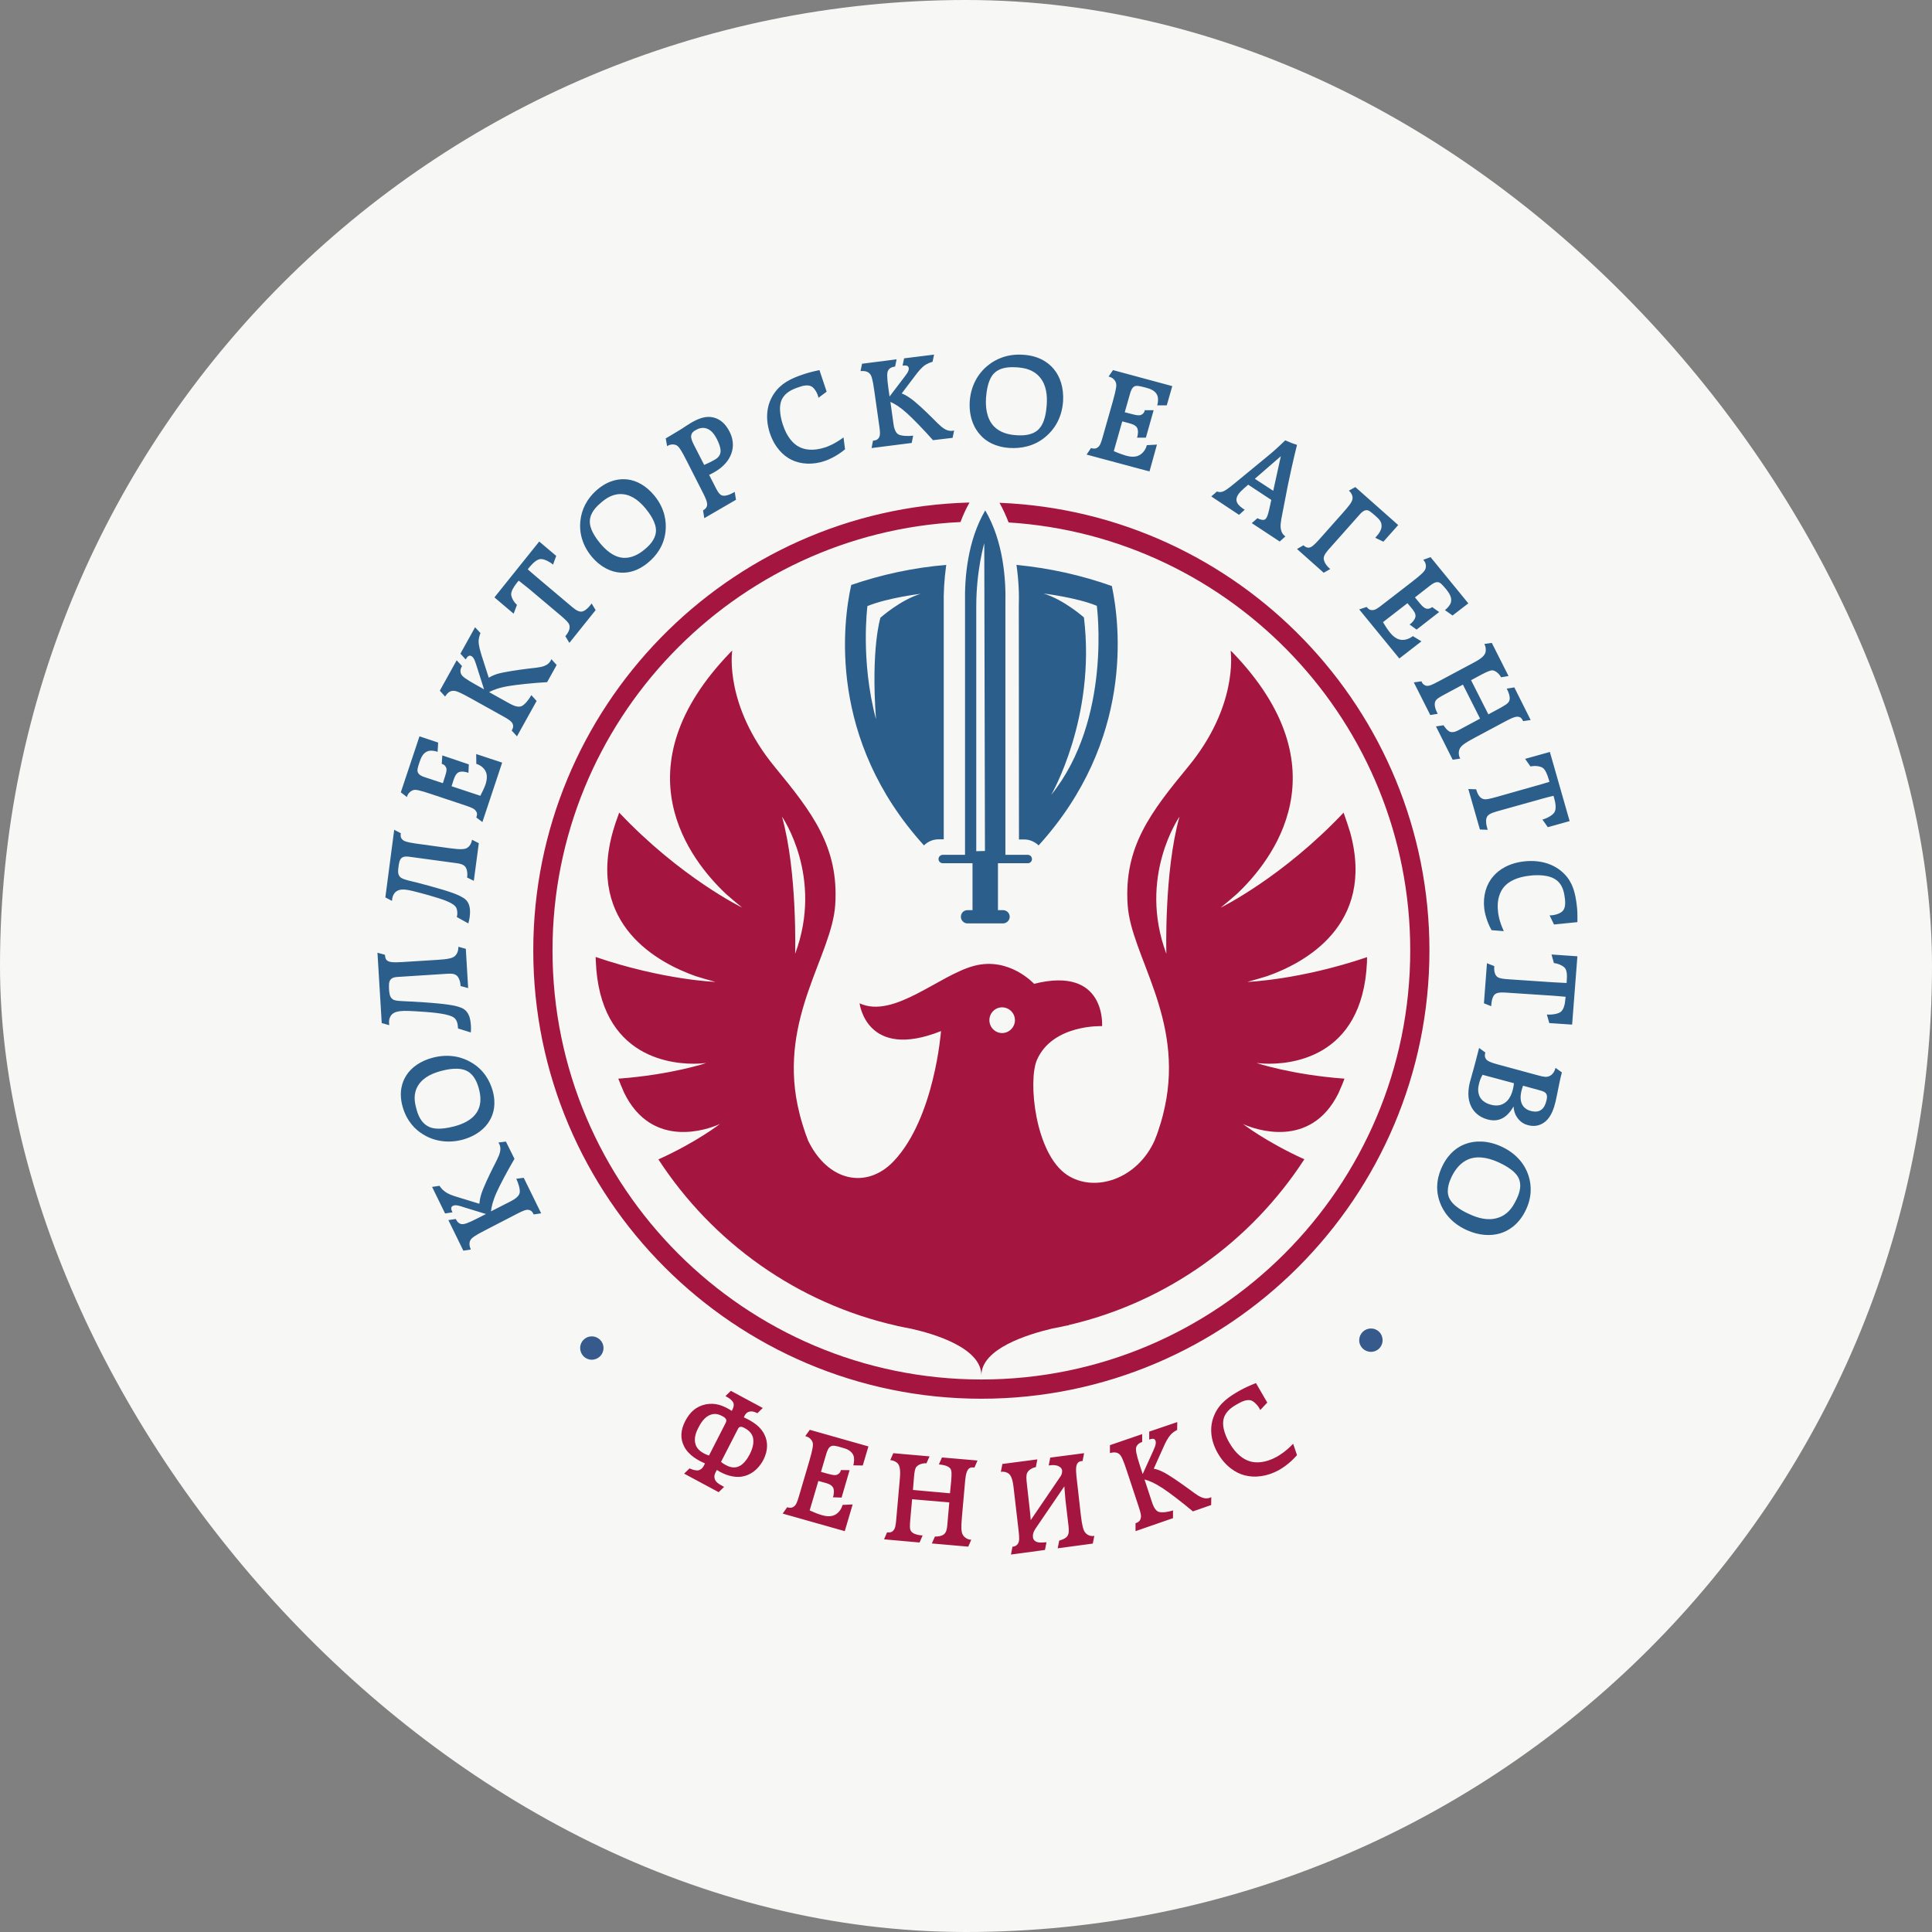 <svg width="48" height="48" viewBox="0 0 48 48" fill="none" xmlns="http://www.w3.org/2000/svg">
<rect x="0" y="0" width="48" height="48" fill="#808080" stroke="none"/>
<rect width="48" height="48" rx="24" fill="#F7F7F5"/>
<g clip-path="url(#clip0_4172_4058)">
<path fill-rule="evenodd" clip-rule="evenodd" d="M21.874 15.347C21.874 15.347 21.634 16.102 21.764 17.868C21.373 16.412 21.551 15.058 21.551 15.058C22.063 14.849 22.874 14.753 22.874 14.753C22.365 14.907 21.874 15.347 21.874 15.347ZM23.447 20.853V15.024C23.441 14.739 23.458 14.395 23.509 14.035C22.692 14.103 21.902 14.275 21.149 14.533C20.943 15.453 20.559 18.363 22.956 21.004C23.049 20.911 23.176 20.853 23.317 20.853H23.447ZM26.116 19.75C26.116 19.75 27.233 17.834 26.93 15.34C26.93 15.34 26.436 14.9 25.927 14.746C25.927 14.746 26.741 14.842 27.25 15.051C27.25 15.051 27.631 17.872 26.116 19.75ZM25.254 14.035C25.309 14.412 25.323 14.77 25.312 15.069L25.316 20.856H25.447C25.584 20.856 25.711 20.915 25.804 21.004C28.174 18.394 27.827 15.522 27.624 14.56C26.869 14.292 26.075 14.114 25.254 14.035Z" fill="#2B5E8B"/>
<path fill-rule="evenodd" clip-rule="evenodd" d="M24.255 21.148V15.062C24.255 14.169 24.454 13.495 24.454 13.495L24.471 21.142L24.255 21.148ZM25.536 21.238H24.979V14.99C24.993 14.426 24.938 13.464 24.478 12.681C24.031 13.444 23.966 14.375 23.976 14.945V21.238H23.423C23.365 21.238 23.317 21.286 23.317 21.344C23.317 21.399 23.365 21.447 23.423 21.447H24.162V22.612H24.038C23.945 22.612 23.873 22.684 23.873 22.777C23.873 22.866 23.945 22.942 24.038 22.942H24.918C25.01 22.942 25.086 22.866 25.086 22.777C25.086 22.684 25.01 22.612 24.918 22.612H24.794V21.447H25.536C25.563 21.447 25.589 21.436 25.609 21.417C25.628 21.398 25.639 21.372 25.639 21.344C25.639 21.286 25.594 21.238 25.536 21.238ZM12.827 29.286L12.837 29.31C12.871 29.378 12.933 29.557 12.909 29.646C12.878 29.75 12.741 29.818 12.669 29.856L12.198 30.096C12.212 29.98 12.243 29.835 12.342 29.616C12.418 29.447 12.6 29.1 12.782 28.791L12.569 28.362L12.383 28.386C12.463 28.499 12.428 28.619 12.397 28.705C12.363 28.788 12.325 28.86 12.28 28.949L12.253 29.001C12.157 29.193 11.999 29.519 11.951 29.688C11.927 29.77 11.916 29.839 11.909 29.907L11.374 29.743C11.271 29.712 11.133 29.671 11.037 29.591C10.992 29.557 10.951 29.512 10.92 29.461L10.735 29.488L11.058 30.148L11.243 30.12L11.233 30.103C11.223 30.079 11.205 30.038 11.212 30.007C11.216 29.99 11.229 29.969 11.253 29.959C11.325 29.921 11.439 29.966 11.545 30L12.074 30.162L11.879 30.261C11.624 30.392 11.528 30.423 11.466 30.412C11.435 30.409 11.374 30.388 11.329 30.296L11.325 30.285L11.14 30.313L11.511 31.072L11.697 31.044C11.662 30.959 11.645 30.869 11.697 30.797C11.721 30.759 11.786 30.701 12.071 30.557L12.868 30.145C12.992 30.083 13.07 30.048 13.132 30.059C13.201 30.069 13.235 30.12 13.252 30.158L13.259 30.172L13.445 30.145L13.012 29.262L12.827 29.286ZM10.656 27.994C10.446 27.895 10.377 27.671 10.343 27.541C10.299 27.379 10.261 27.173 10.391 26.964C10.522 26.758 10.755 26.662 10.961 26.607C11.095 26.572 11.405 26.5 11.611 26.613C11.789 26.71 11.861 26.916 11.896 27.043C11.944 27.218 11.964 27.421 11.868 27.599C11.738 27.84 11.46 27.939 11.274 27.987C10.913 28.08 10.738 28.035 10.656 27.994ZM11.487 28.317C11.831 28.224 12.064 28.032 12.177 27.819C12.263 27.668 12.332 27.424 12.239 27.094C12.171 26.857 12.019 26.569 11.693 26.387C11.504 26.277 11.181 26.167 10.755 26.277C10.439 26.359 10.216 26.527 10.096 26.716C9.989 26.881 9.903 27.142 10.003 27.496C10.103 27.853 10.319 28.07 10.518 28.187C10.807 28.365 11.154 28.403 11.487 28.317ZM9.982 25.119C10.044 25.112 10.165 25.112 10.559 25.14C10.793 25.157 10.941 25.178 11.058 25.202C11.205 25.233 11.277 25.27 11.312 25.315C11.346 25.353 11.37 25.422 11.374 25.49L11.38 25.552L11.697 25.652C11.703 25.59 11.703 25.549 11.7 25.487C11.693 25.394 11.683 25.294 11.642 25.212C11.587 25.095 11.504 25.047 11.398 25.016C11.308 24.985 11.109 24.941 10.542 24.903C10.292 24.886 10.12 24.879 9.986 24.872C9.866 24.865 9.79 24.858 9.749 24.82C9.677 24.765 9.673 24.669 9.666 24.583C9.663 24.494 9.656 24.405 9.697 24.346C9.745 24.281 9.828 24.274 9.893 24.271L11.126 24.192C11.198 24.188 11.288 24.185 11.35 24.24C11.408 24.291 11.442 24.412 11.442 24.497L11.631 24.549L11.573 23.573L11.387 23.522C11.391 23.601 11.367 23.701 11.291 23.762C11.233 23.804 11.143 23.831 10.858 23.848L9.976 23.903C9.763 23.917 9.687 23.903 9.642 23.879C9.577 23.845 9.57 23.787 9.567 23.745L9.563 23.721L9.378 23.67L9.484 25.418L9.67 25.47L9.666 25.415C9.66 25.318 9.694 25.25 9.728 25.212C9.797 25.136 9.91 25.123 9.982 25.119ZM9.745 22.327C9.759 22.237 9.804 22.175 9.845 22.148C9.924 22.09 10.034 22.096 10.103 22.107C10.161 22.114 10.278 22.138 10.649 22.241C10.865 22.303 11.003 22.347 11.109 22.392C11.243 22.45 11.305 22.498 11.332 22.546C11.357 22.591 11.367 22.663 11.36 22.729L11.35 22.784L11.635 22.942C11.652 22.883 11.659 22.845 11.669 22.787C11.679 22.694 11.686 22.601 11.662 22.515C11.631 22.392 11.562 22.33 11.466 22.282C11.387 22.234 11.205 22.155 10.673 22.011C10.436 21.945 10.278 21.907 10.151 21.877C10.034 21.846 9.969 21.822 9.934 21.78C9.876 21.715 9.89 21.622 9.9 21.543C9.91 21.454 9.924 21.368 9.972 21.32C10.031 21.269 10.11 21.279 10.171 21.286L11.357 21.447C11.429 21.458 11.514 21.475 11.562 21.537C11.607 21.598 11.621 21.715 11.604 21.801L11.772 21.884L11.896 20.949L11.727 20.863C11.717 20.939 11.676 21.028 11.594 21.073C11.532 21.1 11.442 21.111 11.168 21.073L10.319 20.956C10.113 20.925 10.041 20.901 10.007 20.867C9.952 20.822 9.952 20.767 9.955 20.726L9.958 20.702L9.794 20.616L9.574 22.296L9.739 22.382L9.745 22.327ZM10.278 19.627C10.333 19.616 10.422 19.63 10.718 19.73L11.573 20.015C11.717 20.063 11.786 20.094 11.82 20.145C11.865 20.2 11.854 20.252 11.837 20.297L11.834 20.31L11.985 20.424L12.476 18.947L11.831 18.734L11.834 18.978C11.947 19.012 12.03 19.087 12.068 19.17C12.119 19.28 12.088 19.404 12.064 19.486C12.037 19.565 11.982 19.678 11.934 19.771L11.219 19.534L11.267 19.383C11.291 19.314 11.322 19.225 11.394 19.187C11.46 19.156 11.573 19.173 11.638 19.201L11.648 18.991L10.989 18.768L10.975 18.978C11.051 18.998 11.078 19.053 11.088 19.081C11.099 19.111 11.099 19.166 11.054 19.297L11.003 19.458L10.559 19.311C10.501 19.294 10.412 19.259 10.384 19.194C10.357 19.142 10.377 19.07 10.426 18.926C10.46 18.826 10.511 18.699 10.635 18.662C10.704 18.637 10.807 18.655 10.872 18.679L10.886 18.449L10.422 18.294L9.958 19.685L10.11 19.802C10.12 19.76 10.14 19.722 10.17 19.692C10.2 19.661 10.237 19.638 10.278 19.627ZM13.441 16.57C13.352 16.587 13.27 16.597 13.167 16.607L13.108 16.614C12.888 16.642 12.521 16.693 12.349 16.745C12.267 16.772 12.201 16.803 12.143 16.838L11.964 16.281C11.934 16.175 11.885 16.034 11.892 15.907C11.899 15.848 11.913 15.787 11.937 15.728L11.803 15.584L11.439 16.24L11.569 16.384L11.58 16.367C11.594 16.343 11.621 16.305 11.648 16.295C11.659 16.291 11.671 16.29 11.682 16.291C11.693 16.292 11.704 16.296 11.714 16.302C11.786 16.343 11.813 16.463 11.851 16.576L12.026 17.126L11.824 17.013C11.566 16.869 11.48 16.803 11.456 16.745C11.442 16.717 11.422 16.652 11.473 16.559L11.48 16.549L11.346 16.405L10.927 17.16L11.058 17.305C11.109 17.226 11.174 17.16 11.264 17.164C11.315 17.16 11.401 17.184 11.69 17.346L12.504 17.799C12.631 17.868 12.706 17.92 12.734 17.978C12.765 18.043 12.741 18.102 12.72 18.136L12.713 18.15L12.844 18.294L13.332 17.415L13.201 17.27L13.187 17.294C13.149 17.363 13.036 17.518 12.947 17.549C12.844 17.583 12.706 17.504 12.631 17.463L12.15 17.195C12.26 17.14 12.397 17.085 12.641 17.044C12.83 17.013 13.225 16.968 13.593 16.948L13.83 16.522L13.699 16.377C13.651 16.504 13.534 16.549 13.441 16.57ZM14.699 14.993L14.681 15.017C14.637 15.075 14.534 15.196 14.438 15.196C14.345 15.199 14.238 15.1 14.156 15.031L13.342 14.344C13.263 14.279 13.16 14.186 13.112 14.145L13.149 14.097C13.246 13.98 13.338 13.901 13.424 13.89C13.514 13.88 13.661 13.959 13.74 14.028L13.819 13.811L13.397 13.454L12.284 14.842L12.761 15.247L12.844 15.027C12.765 14.959 12.703 14.845 12.7 14.766C12.7 14.691 12.748 14.598 12.854 14.464L12.888 14.426C12.919 14.45 13.064 14.564 13.139 14.626L13.933 15.295C14.06 15.405 14.125 15.464 14.146 15.529C14.17 15.608 14.132 15.704 14.046 15.807L14.146 15.972L14.798 15.158L14.699 14.993ZM16.021 13.646C15.88 13.767 15.702 13.866 15.499 13.86C15.231 13.846 15.028 13.64 14.908 13.495C14.678 13.217 14.651 13.039 14.654 12.949C14.661 12.723 14.839 12.568 14.939 12.482C15.07 12.372 15.245 12.252 15.485 12.279C15.726 12.307 15.908 12.475 16.042 12.637C16.124 12.74 16.317 12.984 16.296 13.214C16.279 13.413 16.121 13.564 16.021 13.646ZM15.592 11.912C15.399 11.888 15.128 11.922 14.846 12.159C14.561 12.4 14.451 12.685 14.424 12.908C14.376 13.241 14.482 13.564 14.695 13.822C14.915 14.09 15.186 14.217 15.423 14.227C15.599 14.237 15.846 14.196 16.107 13.973C16.299 13.815 16.502 13.557 16.536 13.19C16.557 12.977 16.529 12.643 16.258 12.314C16.055 12.066 15.815 11.939 15.592 11.912ZM17.495 11.551L17.251 11.074C17.196 10.967 17.162 10.888 17.172 10.823C17.182 10.754 17.23 10.716 17.271 10.693C17.347 10.648 17.44 10.61 17.55 10.644C17.684 10.686 17.756 10.806 17.811 10.909C17.91 11.108 17.907 11.201 17.9 11.245C17.879 11.349 17.797 11.4 17.752 11.424C17.687 11.465 17.55 11.527 17.495 11.551ZM18.237 12.231C18.151 12.279 18.017 12.341 17.931 12.307C17.859 12.276 17.807 12.173 17.749 12.053L17.618 11.799C17.715 11.751 17.745 11.733 17.766 11.72C17.91 11.637 18.065 11.503 18.144 11.331C18.213 11.184 18.254 10.974 18.123 10.72C18.027 10.531 17.903 10.431 17.776 10.387C17.536 10.304 17.32 10.418 17.165 10.507C17.072 10.562 17 10.614 16.942 10.651C16.863 10.699 16.608 10.854 16.54 10.892L16.574 11.084C16.66 11.029 16.753 11.033 16.815 11.067C16.869 11.101 16.935 11.197 17.062 11.452L17.467 12.248C17.515 12.345 17.581 12.475 17.567 12.558C17.562 12.582 17.552 12.605 17.537 12.624C17.522 12.644 17.503 12.66 17.481 12.671L17.467 12.681L17.498 12.874L18.285 12.417L18.254 12.221L18.237 12.231ZM20.957 10.868C20.73 11.033 20.572 11.091 20.511 11.112C20.201 11.215 19.985 11.173 19.851 11.101C19.71 11.029 19.552 10.864 19.449 10.548C19.411 10.431 19.322 10.119 19.432 9.909C19.521 9.741 19.703 9.665 19.851 9.617C19.923 9.59 20.061 9.549 20.16 9.6C20.236 9.641 20.315 9.775 20.335 9.882L20.538 9.731L20.359 9.195C20.177 9.233 20.067 9.264 19.957 9.301C19.645 9.404 19.401 9.528 19.233 9.775C19.044 10.05 19.009 10.397 19.126 10.758C19.247 11.122 19.466 11.325 19.659 11.421C19.889 11.537 20.195 11.555 20.493 11.452C20.548 11.434 20.768 11.352 20.995 11.163L20.957 10.868ZM21.723 9.72L21.847 10.593C21.867 10.727 21.871 10.813 21.84 10.868C21.805 10.93 21.747 10.943 21.703 10.947L21.689 10.95L21.654 11.132L22.651 11.005L22.688 10.823L22.661 10.826C22.585 10.837 22.39 10.837 22.314 10.789C22.225 10.73 22.204 10.579 22.194 10.5L22.122 9.985C22.231 10.033 22.358 10.109 22.537 10.27C22.675 10.394 22.946 10.672 23.18 10.936L23.667 10.878L23.705 10.696C23.571 10.73 23.468 10.665 23.396 10.607C23.327 10.548 23.269 10.493 23.2 10.421L23.159 10.38C23.008 10.229 22.747 9.978 22.599 9.882C22.53 9.834 22.465 9.799 22.403 9.775L22.743 9.325C22.808 9.24 22.894 9.126 23.004 9.057C23.052 9.03 23.107 9.006 23.169 8.989L23.207 8.81L22.462 8.903L22.424 9.085L22.444 9.082C22.472 9.078 22.52 9.078 22.544 9.092C22.561 9.102 22.575 9.119 22.578 9.147C22.589 9.226 22.506 9.315 22.438 9.408L22.101 9.851L22.07 9.635C22.032 9.356 22.036 9.253 22.067 9.202C22.08 9.174 22.122 9.123 22.228 9.109H22.238L22.276 8.927L21.417 9.037L21.38 9.219C21.476 9.212 21.565 9.226 21.617 9.294C21.648 9.329 21.682 9.411 21.723 9.72ZM24.498 9.878C24.526 9.497 24.629 9.343 24.698 9.274C24.869 9.106 25.124 9.119 25.265 9.126C25.443 9.14 25.666 9.174 25.835 9.373C26.003 9.573 26.02 9.837 26.006 10.054C25.996 10.194 25.969 10.524 25.783 10.686C25.625 10.823 25.392 10.823 25.254 10.813C25.058 10.802 24.845 10.748 24.694 10.593C24.495 10.383 24.485 10.078 24.498 9.878ZM25.082 11.129C25.347 11.146 25.694 11.098 25.986 10.844C26.161 10.696 26.381 10.421 26.412 9.968C26.432 9.628 26.336 9.356 26.185 9.174C26.055 9.013 25.817 8.838 25.422 8.814C25.027 8.786 24.735 8.924 24.55 9.075C24.272 9.294 24.117 9.621 24.093 9.971C24.069 10.339 24.189 10.634 24.368 10.82C24.492 10.957 24.718 11.105 25.082 11.129ZM27.542 9.356C27.648 9.377 27.71 9.452 27.727 9.518C27.744 9.569 27.734 9.662 27.648 9.971L27.398 10.851C27.356 11.002 27.329 11.074 27.277 11.112C27.219 11.156 27.167 11.149 27.119 11.136L27.106 11.132L26.996 11.294L28.559 11.713L28.744 11.046L28.493 11.06C28.462 11.18 28.387 11.266 28.304 11.311C28.195 11.369 28.061 11.345 27.975 11.321C27.892 11.297 27.769 11.252 27.672 11.208L27.882 10.469L28.037 10.51C28.112 10.531 28.208 10.555 28.25 10.627C28.287 10.693 28.273 10.809 28.25 10.874H28.469L28.662 10.191H28.442C28.428 10.27 28.37 10.301 28.342 10.311C28.311 10.322 28.253 10.325 28.119 10.287L27.944 10.242L28.074 9.786C28.091 9.724 28.122 9.631 28.184 9.6C28.236 9.573 28.315 9.59 28.469 9.631C28.576 9.659 28.71 9.707 28.754 9.827C28.782 9.896 28.772 10.002 28.751 10.071H28.988L29.125 9.593L27.652 9.195L27.542 9.356ZM31.633 12.194L31.176 11.895L31.822 11.335L31.633 12.194ZM31.997 12.053C32.035 11.874 32.124 11.448 32.224 11.053C32.134 11.026 32.055 10.995 31.932 10.94C31.691 11.17 31.626 11.225 31.489 11.338L30.678 12.005C30.468 12.18 30.407 12.204 30.383 12.211C30.345 12.225 30.293 12.235 30.235 12.211L30.094 12.334L30.784 12.791L30.925 12.664C30.863 12.63 30.767 12.554 30.74 12.496C30.699 12.417 30.726 12.352 30.75 12.307C30.795 12.231 30.846 12.19 30.908 12.132L31.011 12.042L31.585 12.42L31.533 12.657C31.502 12.791 31.482 12.836 31.471 12.853C31.441 12.912 31.403 12.922 31.358 12.915C31.337 12.912 31.293 12.905 31.241 12.874L31.1 12.997L31.794 13.454L31.935 13.327C31.881 13.291 31.843 13.236 31.829 13.172C31.801 13.076 31.822 12.953 31.856 12.781L31.997 12.053ZM32.887 13.87C32.89 13.791 32.959 13.705 33.041 13.616L33.776 12.788C33.814 12.743 33.879 12.678 33.948 12.675C34.01 12.671 34.075 12.733 34.175 12.819C34.261 12.894 34.343 12.973 34.322 13.104C34.312 13.172 34.264 13.255 34.209 13.313L34.168 13.361L34.37 13.458L34.738 13.045L33.673 12.101L33.512 12.19C33.584 12.252 33.608 12.328 33.605 12.383C33.598 12.472 33.505 12.582 33.34 12.767L32.77 13.409C32.65 13.543 32.584 13.595 32.529 13.605C32.471 13.616 32.423 13.581 32.395 13.557L32.385 13.547L32.224 13.64L32.887 14.23L33.048 14.138L33.024 14.114C32.948 14.048 32.887 13.949 32.887 13.87ZM35.102 15.804C35.006 15.879 34.896 15.907 34.807 15.896C34.68 15.879 34.59 15.783 34.535 15.718C34.47 15.635 34.412 15.548 34.36 15.457L34.968 14.986L35.068 15.106C35.116 15.165 35.178 15.24 35.167 15.319C35.157 15.392 35.078 15.481 35.02 15.515L35.195 15.642L35.755 15.206L35.58 15.082C35.521 15.134 35.459 15.127 35.432 15.12C35.398 15.11 35.349 15.082 35.264 14.976L35.154 14.842L35.528 14.55C35.58 14.512 35.655 14.454 35.727 14.464C35.786 14.471 35.837 14.529 35.937 14.649C36.002 14.732 36.081 14.845 36.047 14.969C36.026 15.038 35.957 15.113 35.899 15.158L36.088 15.292L36.48 14.99L35.542 13.842L35.36 13.908C35.432 13.983 35.439 14.079 35.411 14.141C35.391 14.193 35.332 14.261 35.078 14.457L34.353 15.017C34.233 15.113 34.168 15.155 34.103 15.158C34.03 15.161 33.993 15.127 33.962 15.089L33.955 15.079L33.769 15.141L34.766 16.36L35.315 15.934L35.102 15.804ZM35.659 17.428C35.683 17.367 35.762 17.322 35.896 17.25L36.346 17.009L36.772 17.854L36.253 18.133C36.191 18.167 36.109 18.205 36.033 18.184C35.968 18.163 35.896 18.071 35.865 18.019L35.676 18.047L36.091 18.875L36.28 18.847C36.257 18.808 36.245 18.764 36.243 18.719C36.242 18.674 36.252 18.629 36.273 18.589C36.315 18.517 36.407 18.452 36.627 18.335L37.314 17.968C37.507 17.865 37.62 17.803 37.709 17.806C37.781 17.813 37.805 17.848 37.83 17.895L37.843 17.916L38.029 17.889L37.623 17.078L37.434 17.109L37.445 17.13C37.465 17.167 37.538 17.322 37.496 17.415C37.472 17.477 37.393 17.521 37.259 17.597L36.978 17.748L36.548 16.899L36.816 16.755C36.964 16.68 37.029 16.652 37.084 16.655C37.16 16.666 37.245 16.735 37.294 16.827L37.479 16.796L37.063 15.972L36.878 15.999C36.919 16.075 36.923 16.168 36.899 16.23C36.857 16.333 36.706 16.415 36.569 16.487L35.731 16.934C35.576 17.016 35.501 17.051 35.432 17.037C35.407 17.031 35.384 17.019 35.365 17.002C35.346 16.985 35.331 16.964 35.322 16.941L35.315 16.927L35.126 16.954L35.535 17.765L35.72 17.734C35.683 17.669 35.617 17.521 35.659 17.428ZM38.025 19.043C38.125 19.019 38.259 19.032 38.324 19.074C38.386 19.115 38.434 19.211 38.482 19.376L38.496 19.424C38.455 19.434 38.279 19.493 38.18 19.517L37.163 19.805C36.998 19.85 36.912 19.871 36.847 19.85C36.768 19.826 36.71 19.74 36.675 19.61L36.48 19.603L36.768 20.609L36.964 20.616L36.954 20.592C36.933 20.52 36.895 20.365 36.95 20.283C37.002 20.204 37.146 20.173 37.249 20.142L38.293 19.85C38.396 19.819 38.53 19.788 38.596 19.771L38.613 19.829C38.654 19.977 38.664 20.097 38.623 20.176C38.575 20.259 38.427 20.334 38.321 20.362L38.455 20.551L38.997 20.4L38.506 18.682L37.891 18.854L38.025 19.043ZM37.888 21.399C37.493 21.437 37.235 21.609 37.098 21.774C36.926 21.969 36.84 22.258 36.875 22.567C36.881 22.625 36.916 22.856 37.057 23.11L37.362 23.134C37.245 22.883 37.225 22.718 37.218 22.653C37.18 22.337 37.276 22.138 37.376 22.024C37.483 21.904 37.682 21.787 38.029 21.753C38.152 21.739 38.489 21.719 38.678 21.873C38.829 21.99 38.863 22.182 38.881 22.334C38.887 22.409 38.901 22.55 38.826 22.632C38.767 22.698 38.616 22.746 38.499 22.742L38.609 22.969L39.19 22.91C39.193 22.729 39.19 22.619 39.176 22.505C39.138 22.179 39.073 21.921 38.86 21.708C38.623 21.468 38.279 21.361 37.888 21.399ZM38.547 23.714L38.606 23.927C38.712 23.938 38.833 23.993 38.881 24.051C38.925 24.109 38.939 24.209 38.925 24.374L38.922 24.422C38.881 24.419 38.692 24.412 38.592 24.405L37.524 24.333C37.349 24.322 37.263 24.312 37.204 24.274C37.139 24.226 37.115 24.13 37.125 24.003L36.943 23.931L36.868 24.927L37.05 24.999V24.971C37.057 24.899 37.07 24.752 37.153 24.693C37.232 24.642 37.38 24.659 37.489 24.666L38.582 24.738C38.692 24.745 38.829 24.759 38.898 24.765L38.891 24.82C38.881 24.968 38.846 25.078 38.781 25.136C38.709 25.195 38.541 25.215 38.431 25.205L38.492 25.418L39.059 25.456L39.19 23.759L38.547 23.714ZM38.424 27.331C38.4 27.431 38.362 27.544 38.252 27.596C38.176 27.63 38.094 27.616 38.039 27.603C37.984 27.589 37.884 27.555 37.826 27.455C37.781 27.379 37.761 27.266 37.799 27.108C37.809 27.063 37.823 27.022 37.84 26.974L38.238 27.084C38.331 27.108 38.383 27.129 38.407 27.163C38.448 27.215 38.434 27.283 38.424 27.331ZM37.386 27.4C37.3 27.462 37.184 27.486 37.036 27.445C36.881 27.403 36.806 27.324 36.768 27.256C36.71 27.146 36.72 27.022 36.744 26.933C36.754 26.885 36.778 26.799 36.833 26.703L37.613 26.912C37.603 27.019 37.562 27.283 37.386 27.4ZM38.441 26.751C38.369 26.765 38.276 26.734 38.046 26.672L37.184 26.438C37.036 26.397 36.96 26.363 36.926 26.321C36.881 26.263 36.888 26.208 36.899 26.163L36.902 26.15L36.748 26.036L36.713 26.17C36.693 26.256 36.631 26.483 36.617 26.534C36.576 26.692 36.541 26.799 36.517 26.895C36.476 27.07 36.452 27.294 36.552 27.493C36.603 27.596 36.717 27.747 36.957 27.812C37.122 27.857 37.276 27.84 37.421 27.72C37.486 27.665 37.558 27.575 37.603 27.489C37.61 27.589 37.637 27.682 37.689 27.757C37.771 27.881 37.878 27.932 37.957 27.953C38.163 28.011 38.314 27.936 38.407 27.853C38.541 27.733 38.606 27.541 38.647 27.372C38.678 27.242 38.695 27.132 38.716 27.039C38.729 26.96 38.771 26.785 38.778 26.747L38.805 26.644L38.647 26.531C38.602 26.703 38.499 26.741 38.441 26.751ZM37.658 29.835C37.579 29.993 37.462 30.179 37.211 30.258C36.96 30.337 36.706 30.258 36.507 30.165C36.377 30.107 36.078 29.962 35.995 29.739C35.926 29.547 36.016 29.337 36.074 29.217C36.16 29.049 36.291 28.877 36.493 28.798C36.765 28.695 37.057 28.798 37.239 28.881C37.589 29.042 37.696 29.193 37.733 29.276C37.826 29.492 37.72 29.712 37.658 29.835ZM37.3 28.485C36.964 28.331 36.644 28.331 36.401 28.424C36.225 28.489 36.002 28.637 35.844 28.953C35.727 29.183 35.641 29.509 35.772 29.866C35.844 30.072 36.023 30.371 36.438 30.56C36.748 30.701 37.039 30.711 37.27 30.643C37.469 30.584 37.723 30.433 37.895 30.09C38.07 29.746 38.049 29.437 37.977 29.214C37.874 28.887 37.627 28.633 37.3 28.485Z" fill="#2B5E8B"/>
<path fill-rule="evenodd" clip-rule="evenodd" d="M34.061 33.006C33.984 33.006 33.91 33.037 33.855 33.091C33.8 33.146 33.769 33.22 33.769 33.298C33.769 33.459 33.9 33.586 34.061 33.586C34.223 33.586 34.35 33.459 34.35 33.298C34.35 33.26 34.343 33.222 34.329 33.186C34.315 33.151 34.294 33.119 34.267 33.092C34.24 33.064 34.208 33.043 34.173 33.028C34.137 33.013 34.1 33.006 34.061 33.006ZM14.702 33.202C14.541 33.202 14.414 33.332 14.414 33.49C14.414 33.652 14.541 33.782 14.702 33.782C14.864 33.782 14.994 33.652 14.994 33.49C14.994 33.332 14.864 33.202 14.702 33.202Z" fill="#355A8B"/>
<path fill-rule="evenodd" clip-rule="evenodd" d="M18.625 36.135C18.567 36.248 18.463 36.399 18.333 36.441C18.22 36.482 18.106 36.441 18.027 36.396C17.986 36.376 17.948 36.35 17.914 36.32L18.326 35.517C18.347 35.472 18.378 35.413 18.491 35.475C18.567 35.517 18.656 35.572 18.701 35.692C18.731 35.791 18.728 35.936 18.625 36.135ZM17.615 36.162C17.57 36.149 17.533 36.131 17.491 36.111C17.409 36.066 17.323 36.004 17.285 35.898C17.227 35.74 17.296 35.575 17.354 35.465C17.405 35.365 17.502 35.197 17.663 35.146C17.794 35.101 17.9 35.159 17.959 35.19C18.069 35.249 18.051 35.31 18.027 35.355L17.615 36.162ZM18.481 35.214L18.494 35.183C18.515 35.142 18.543 35.097 18.601 35.077C18.67 35.053 18.742 35.07 18.817 35.111L18.951 34.981L18.158 34.555L18.024 34.685L18.055 34.703C18.123 34.74 18.209 34.802 18.227 34.871C18.237 34.929 18.216 34.984 18.196 35.022L18.182 35.053C17.955 34.909 17.766 34.847 17.533 34.891C17.289 34.943 17.138 35.087 17.024 35.307C16.911 35.527 16.894 35.736 16.997 35.936C17.107 36.156 17.347 36.286 17.515 36.358L17.488 36.413C17.447 36.492 17.392 36.52 17.351 36.53C17.292 36.54 17.196 36.513 17.131 36.482L16.997 36.612L17.855 37.073L17.989 36.942L17.924 36.904C17.862 36.873 17.773 36.818 17.753 36.729C17.739 36.664 17.759 36.619 17.783 36.571L17.811 36.52C17.983 36.636 18.227 36.722 18.439 36.684C18.628 36.654 18.834 36.526 18.968 36.265C19.099 36.008 19.065 35.795 18.999 35.657C18.907 35.448 18.707 35.317 18.481 35.214ZM20.006 35.681C20.112 35.702 20.174 35.778 20.191 35.843C20.205 35.898 20.198 35.987 20.109 36.293L19.851 37.169C19.807 37.32 19.779 37.389 19.728 37.426C19.669 37.471 19.618 37.464 19.57 37.45L19.556 37.447L19.446 37.605L20.988 38.041L21.184 37.378L20.933 37.389C20.902 37.509 20.823 37.595 20.744 37.636C20.631 37.694 20.5 37.667 20.418 37.643C20.332 37.619 20.212 37.571 20.116 37.526L20.332 36.794L20.487 36.836C20.562 36.856 20.655 36.884 20.696 36.956C20.731 37.018 20.72 37.138 20.693 37.2L20.909 37.207L21.108 36.526L20.892 36.523C20.878 36.599 20.82 36.63 20.792 36.64C20.758 36.654 20.703 36.654 20.569 36.616L20.397 36.568L20.531 36.114C20.549 36.056 20.579 35.963 20.645 35.932C20.696 35.905 20.775 35.922 20.926 35.967C21.029 35.994 21.16 36.042 21.205 36.166C21.232 36.234 21.218 36.337 21.201 36.406L21.435 36.41L21.576 35.936L20.119 35.523L20.006 35.681ZM23.327 36.382L23.348 36.386C23.389 36.389 23.554 36.406 23.613 36.489C23.65 36.544 23.643 36.63 23.633 36.781L23.602 37.1L22.682 37.018L22.706 36.719C22.719 36.557 22.733 36.489 22.767 36.444C22.816 36.386 22.919 36.348 23.018 36.355L23.094 36.183L22.194 36.104L22.118 36.276C22.204 36.283 22.28 36.324 22.317 36.375C22.379 36.468 22.366 36.636 22.352 36.791L22.269 37.725C22.256 37.897 22.242 37.979 22.19 38.031C22.146 38.076 22.098 38.076 22.056 38.072H22.039L21.964 38.244L22.846 38.323L22.922 38.148C22.846 38.144 22.689 38.124 22.634 38.041C22.599 37.99 22.603 37.9 22.616 37.749L22.661 37.248L23.585 37.327L23.534 37.907C23.527 37.976 23.516 38.065 23.454 38.117C23.403 38.165 23.29 38.179 23.228 38.175L23.152 38.347L24.056 38.426L24.131 38.254C24.088 38.254 24.045 38.242 24.008 38.219C23.97 38.197 23.939 38.165 23.918 38.127C23.88 38.055 23.877 37.942 23.898 37.698L23.966 36.932C23.983 36.715 23.997 36.588 24.049 36.513C24.09 36.458 24.131 36.454 24.186 36.458L24.21 36.461L24.286 36.286L23.403 36.21L23.327 36.382ZM26.958 38.072C26.91 38.01 26.883 37.894 26.852 37.636L26.762 36.836C26.735 36.609 26.721 36.475 26.752 36.389C26.783 36.32 26.821 36.307 26.872 36.3H26.896L26.934 36.104L26.093 36.214L26.055 36.41L26.099 36.403C26.172 36.396 26.261 36.399 26.316 36.437C26.357 36.458 26.384 36.495 26.388 36.533C26.392 36.593 26.374 36.652 26.336 36.698L25.608 37.767C25.605 37.705 25.594 37.595 25.581 37.478L25.515 36.891C25.495 36.722 25.495 36.65 25.519 36.595C25.55 36.526 25.642 36.465 25.735 36.451L25.773 36.258L24.904 36.372L24.866 36.568C24.949 36.554 25.031 36.581 25.076 36.626C25.155 36.705 25.175 36.88 25.192 37.042L25.306 38.021C25.326 38.199 25.33 38.289 25.292 38.35C25.258 38.405 25.21 38.419 25.172 38.426H25.155L25.117 38.622L25.962 38.508L26 38.316C25.873 38.33 25.776 38.333 25.715 38.285C25.677 38.258 25.666 38.223 25.663 38.185C25.653 38.089 25.704 38.007 25.763 37.925L26.443 36.928C26.446 36.98 26.463 37.182 26.47 37.258L26.549 37.931C26.556 38.007 26.563 38.096 26.518 38.165C26.477 38.223 26.374 38.261 26.316 38.275L26.278 38.467L27.15 38.35L27.188 38.158C27.058 38.182 26.982 38.103 26.958 38.072ZM29.778 37.165C29.703 37.117 29.637 37.069 29.555 37.007L29.507 36.973C29.332 36.846 29.033 36.633 28.875 36.561C28.808 36.528 28.738 36.503 28.665 36.489L28.906 35.953C28.95 35.853 29.012 35.719 29.102 35.627C29.139 35.589 29.191 35.554 29.246 35.527L29.249 35.331L28.552 35.568V35.764L28.569 35.761C28.596 35.75 28.638 35.74 28.669 35.75C28.686 35.757 28.7 35.774 28.71 35.798C28.734 35.881 28.675 35.991 28.628 36.097L28.39 36.623L28.318 36.403C28.226 36.121 28.212 36.015 28.229 35.953C28.239 35.925 28.27 35.864 28.366 35.829L28.377 35.826V35.63L27.576 35.905V36.1C27.666 36.077 27.755 36.073 27.817 36.135C27.855 36.169 27.899 36.245 28.002 36.561L28.294 37.444C28.339 37.581 28.36 37.667 28.339 37.729C28.318 37.801 28.263 37.828 28.226 37.839L28.212 37.846V38.041L29.143 37.718V37.523L29.119 37.533C29.047 37.557 28.861 37.595 28.775 37.557C28.679 37.512 28.634 37.361 28.607 37.279L28.435 36.757C28.552 36.788 28.686 36.843 28.889 36.976C29.047 37.08 29.359 37.316 29.637 37.55L30.091 37.392L30.094 37.196C29.974 37.261 29.861 37.21 29.778 37.165ZM31.722 36.193C31.434 36.351 31.204 36.351 31.056 36.307C30.901 36.262 30.709 36.135 30.544 35.846C30.482 35.743 30.335 35.455 30.407 35.228C30.462 35.049 30.63 34.943 30.771 34.867C30.84 34.83 30.97 34.761 31.08 34.792C31.162 34.819 31.269 34.933 31.31 35.032L31.485 34.847L31.204 34.362C31.029 34.431 30.922 34.483 30.819 34.538C30.523 34.703 30.3 34.864 30.177 35.139C30.039 35.441 30.07 35.785 30.259 36.111C30.451 36.441 30.712 36.599 30.922 36.654C31.18 36.722 31.489 36.681 31.77 36.526C31.825 36.495 32.032 36.375 32.224 36.152L32.128 35.87C31.932 36.073 31.781 36.159 31.722 36.193ZM24.832 12.492C24.921 12.65 24.993 12.812 25.059 12.98C30.62 13.33 35.037 17.964 35.037 23.614C35.037 29.492 30.259 34.273 24.382 34.273C18.505 34.273 13.727 29.492 13.727 23.614C13.727 17.913 18.227 13.241 23.863 12.97C23.925 12.805 23.997 12.643 24.087 12.485C18.086 12.643 13.249 17.573 13.249 23.614C13.249 29.753 18.244 34.751 24.382 34.751C30.52 34.751 35.514 29.753 35.514 23.614C35.514 17.624 30.761 12.729 24.832 12.492Z" fill="#A4163F"/>
<path fill-rule="evenodd" clip-rule="evenodd" d="M24.897 25.027C25.072 25.027 25.216 25.171 25.216 25.346C25.216 25.521 25.072 25.666 24.897 25.666C24.722 25.666 24.581 25.521 24.581 25.346C24.581 25.171 24.722 25.027 24.897 25.027ZM28.978 23.697C28.263 21.784 29.304 20.29 29.304 20.29C28.919 21.664 28.978 23.697 28.978 23.697ZM19.755 23.697C19.755 23.697 19.813 21.664 19.429 20.29C19.429 20.29 20.469 21.784 19.755 23.697ZM21.356 24.927C21.356 24.927 21.524 26.356 23.379 25.617C23.379 25.617 23.221 27.771 22.207 28.846C21.538 29.554 20.569 29.362 20.074 28.331C20.057 28.29 20.047 28.249 20.03 28.207V28.218C20.019 28.187 20.013 28.159 20.002 28.132C19.968 28.032 19.937 27.936 19.91 27.84C19.882 27.747 19.861 27.658 19.841 27.569C19.831 27.534 19.824 27.5 19.817 27.465C19.363 25.271 20.669 23.739 20.751 22.481C20.844 21.039 20.177 20.183 19.24 19.043C18.01 17.542 18.182 16.226 18.192 16.165C18.185 16.171 18.175 16.178 18.168 16.185C15.338 19.095 17.158 21.386 18.041 22.213C18.171 22.327 18.302 22.44 18.439 22.55C18.439 22.55 16.904 21.801 15.382 20.187C15.382 20.19 15.382 20.194 15.379 20.197C15.379 20.194 15.382 20.194 15.382 20.194C15.375 20.207 15.372 20.225 15.365 20.242C15.314 20.379 15.269 20.513 15.231 20.644C14.565 22.99 16.378 23.934 17.289 24.254C17.45 24.302 17.611 24.353 17.776 24.395C17.776 24.395 16.482 24.35 14.798 23.776C14.798 23.807 14.802 23.835 14.802 23.862C14.891 26.332 16.76 26.452 17.361 26.425C17.423 26.418 17.485 26.418 17.546 26.411C17.546 26.411 16.674 26.703 15.362 26.799V26.802C15.372 26.83 15.386 26.854 15.393 26.878C15.427 26.971 15.472 27.06 15.506 27.149C16.203 28.572 17.598 28.049 17.845 27.943C17.862 27.936 17.876 27.929 17.89 27.922C17.89 27.922 17.316 28.372 16.358 28.805C17.704 30.873 19.817 32.388 22.293 32.941L22.297 32.944C22.297 32.944 22.314 32.948 22.338 32.951C22.434 32.972 22.53 32.992 22.63 33.01C23.217 33.14 24.382 33.49 24.382 34.17C24.382 33.511 25.519 33.154 26.147 33.006C26.264 32.985 26.384 32.961 26.501 32.934C26.529 32.931 26.549 32.927 26.549 32.927L26.553 32.92C28.991 32.353 31.076 30.849 32.406 28.802C31.451 28.369 30.877 27.922 30.877 27.922L30.919 27.943C31.169 28.049 32.557 28.568 33.254 27.16C33.302 27.043 33.357 26.93 33.398 26.813C33.398 26.809 33.402 26.806 33.402 26.799C32.093 26.703 31.221 26.411 31.221 26.411C31.283 26.418 31.344 26.418 31.406 26.425C32.001 26.452 33.852 26.332 33.962 23.904C33.962 23.862 33.962 23.821 33.965 23.78C32.282 24.35 30.991 24.395 30.991 24.395C31.152 24.353 31.314 24.302 31.475 24.254C32.382 23.938 34.178 23 33.546 20.685C33.495 20.52 33.44 20.352 33.381 20.19C31.86 21.801 30.328 22.55 30.328 22.55C30.462 22.44 30.596 22.327 30.726 22.213C31.605 21.386 33.422 19.098 30.606 16.192C30.596 16.185 30.585 16.175 30.575 16.168C30.585 16.25 30.747 17.556 29.524 19.043C28.586 20.183 27.92 21.039 28.016 22.481C28.098 23.745 29.414 25.288 28.94 27.5C28.94 27.503 28.94 27.51 28.936 27.514C28.913 27.63 28.882 27.751 28.847 27.871C28.827 27.939 28.803 28.012 28.779 28.084C28.761 28.128 28.751 28.173 28.734 28.218L28.737 28.201C28.72 28.245 28.706 28.286 28.689 28.328C28.256 29.3 27.195 29.64 26.515 29.193C25.715 28.668 25.536 26.847 25.763 26.332C26.154 25.442 27.381 25.494 27.381 25.494C27.381 25.494 27.49 23.989 25.691 24.443C25.691 24.443 25.082 23.77 24.213 23.993C23.345 24.213 22.207 25.322 21.356 24.927Z" fill="#A4163F"/>
</g>
<defs>
<clipPath id="clip0_4172_4058">
<rect width="30.857" height="30.857" fill="white" transform="translate(8.572 8.571)"/>
</clipPath>
</defs>
</svg>
